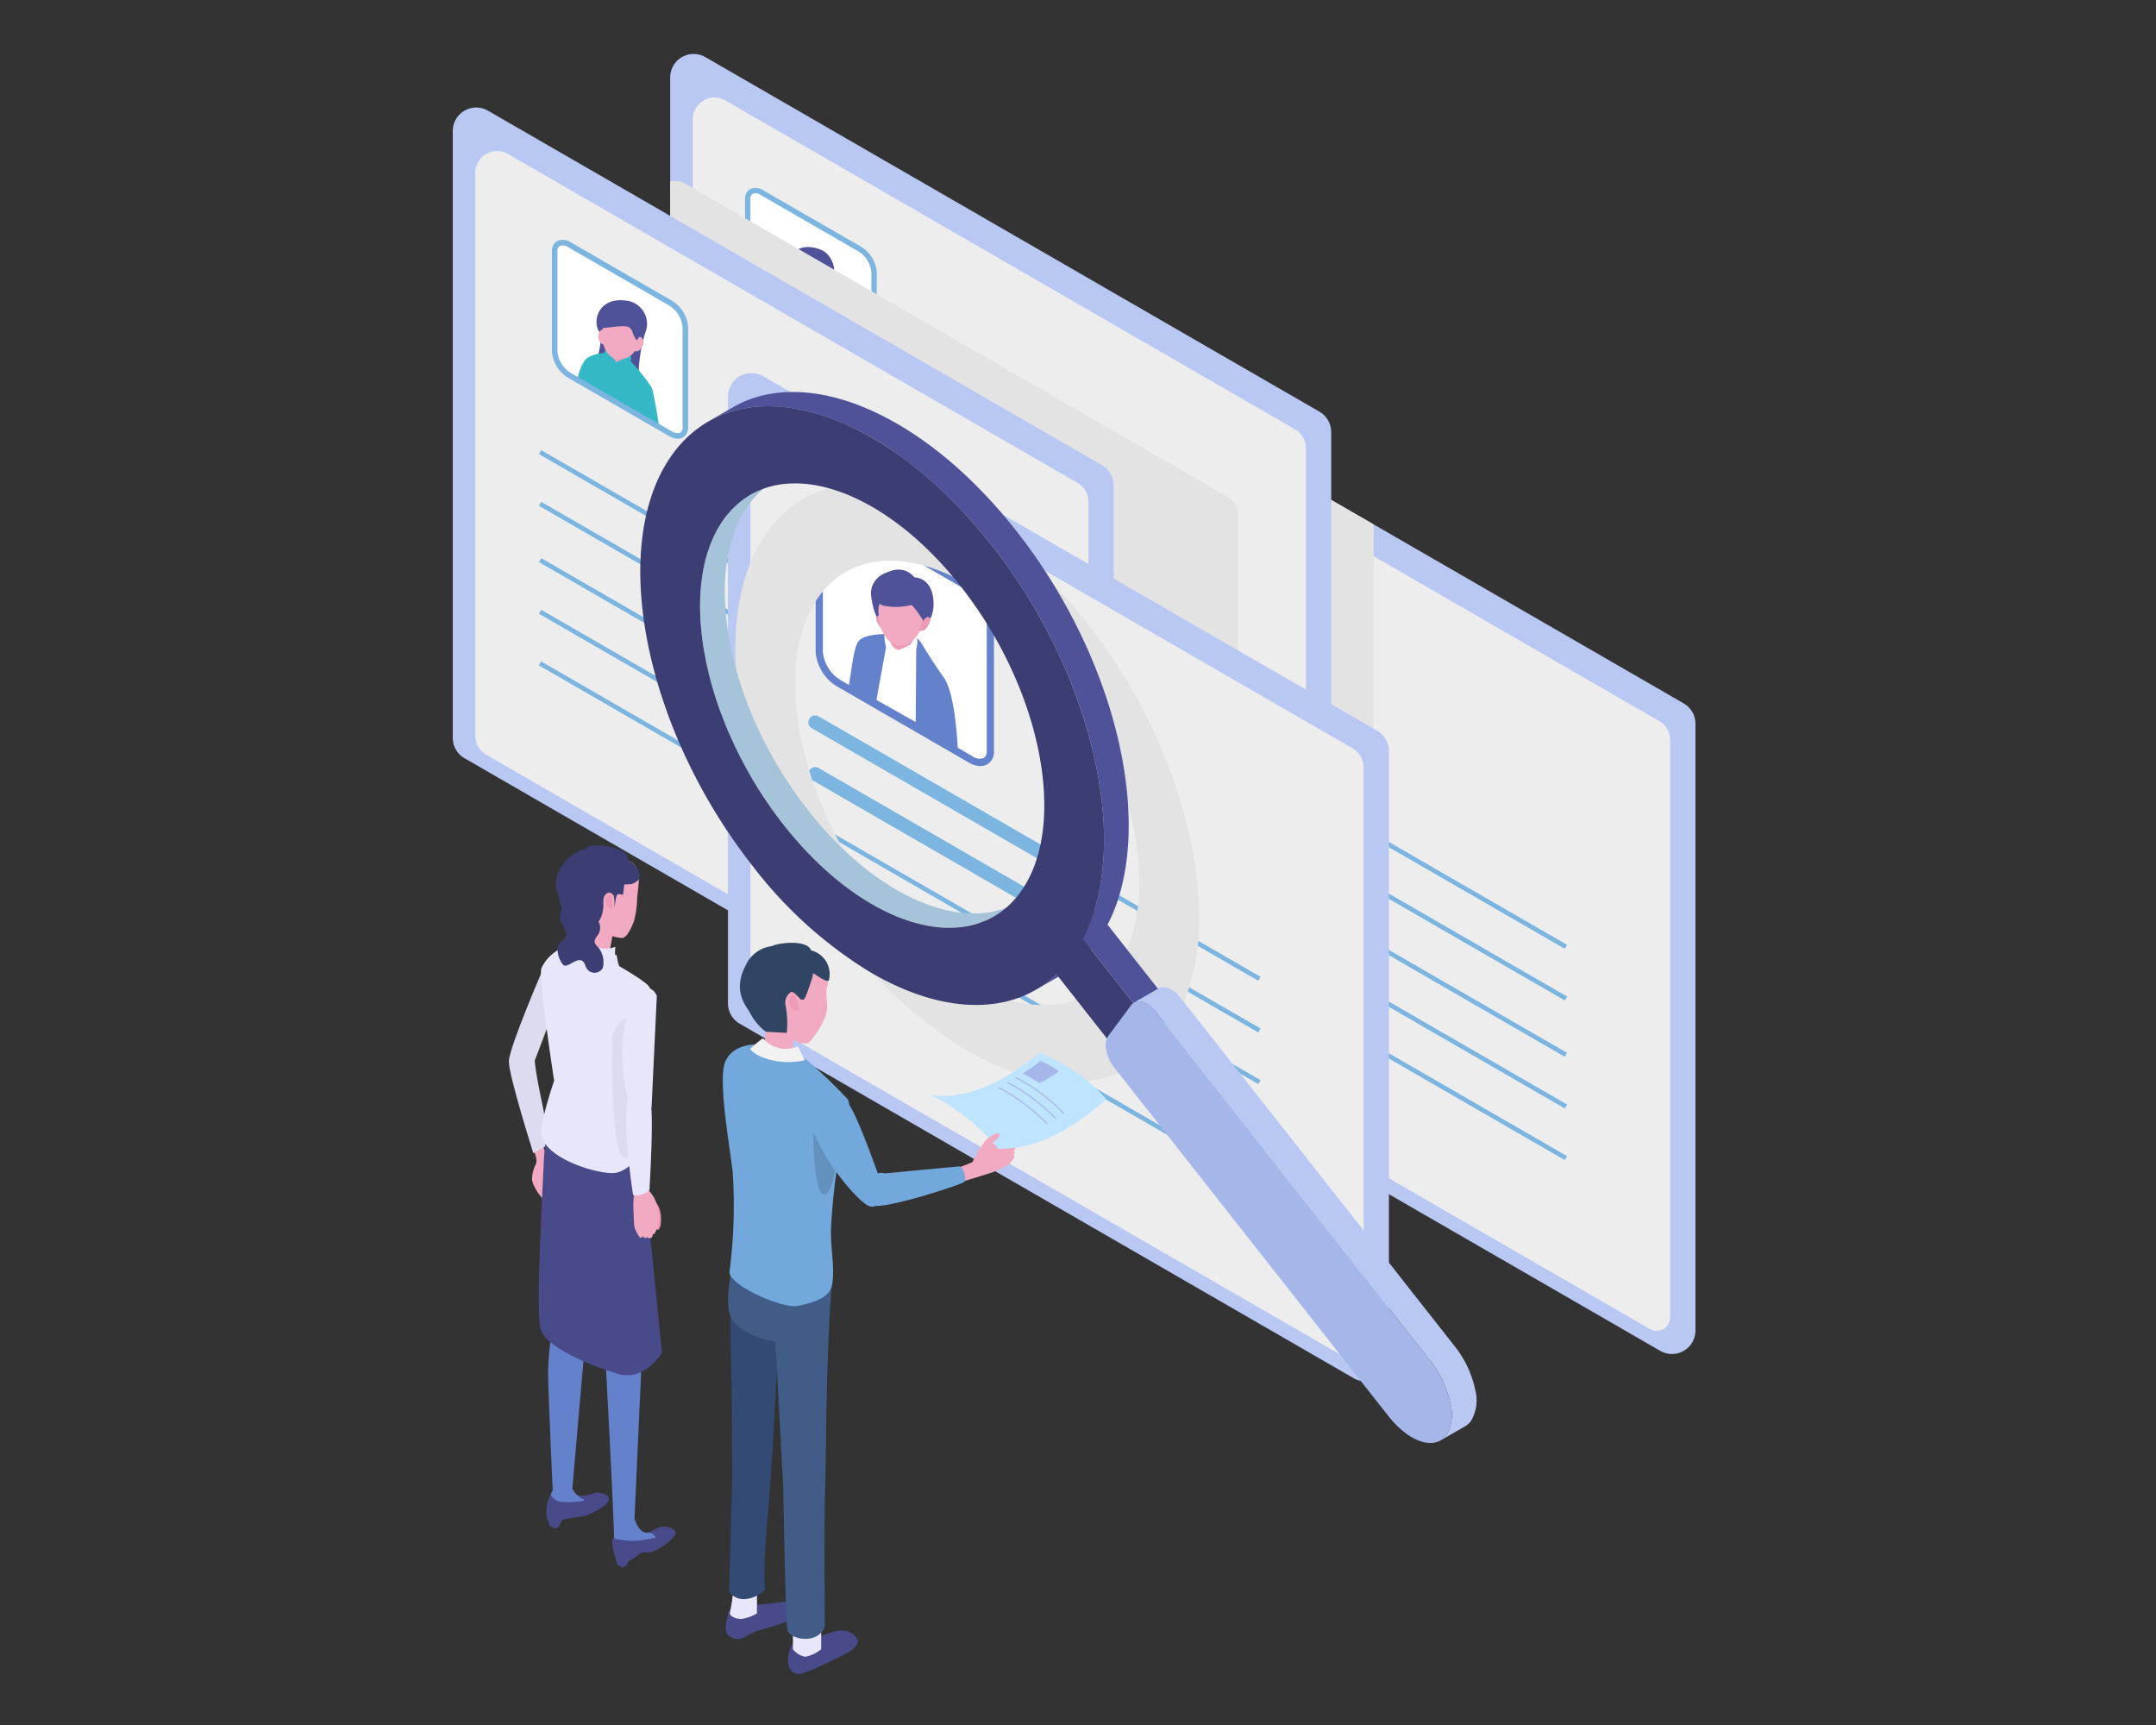 <svg xmlns="http://www.w3.org/2000/svg" xmlns:xlink="http://www.w3.org/1999/xlink" width="200" height="160" viewBox="0 0 200 160">
  <rect x="0" y="0" width="200" height="160" fill="#333333" stroke="none"/>
  <defs>
    <clipPath id="clip-path">
      <rect id="長方形_10442" data-name="長方形 10442" width="115.272" height="150.274" fill="none"/>
    </clipPath>
    <clipPath id="clip-path-3">
      <rect id="長方形_10421" data-name="長方形 10421" width="31.465" height="67.532" fill="none"/>
    </clipPath>
    <clipPath id="clip-path-4">
      <rect id="長方形_10427" data-name="長方形 10427" width="52.648" height="78.339" fill="none"/>
    </clipPath>
    <clipPath id="clip-path-5">
      <rect id="長方形_10438" data-name="長方形 10438" width="51.472" height="70.877" fill="none"/>
    </clipPath>
    <clipPath id="clip-path-6">
      <path id="パス_10685" data-name="パス 10685" d="M57.431,92.3a7.922,7.922,0,0,0-2.4,2.167c-4.54,6.1-2.093,18.842,5.463,28.447,6.411,8.149,14.443,11.426,19.5,8.5l2.292-1.323c-5.06,2.921-13.091-.356-19.5-8.5-7.557-9.605-10-22.342-5.463-28.447a7.926,7.926,0,0,1,2.4-2.167Z" transform="translate(-52.748 -90.978)" fill="none"/>
    </clipPath>
    <linearGradient id="linear-gradient" x1="-0.65" y1="2.553" x2="-0.637" y2="2.553" gradientUnits="objectBoundingBox">
      <stop offset="0" stop-color="#a7c2d8"/>
      <stop offset="0.209" stop-color="#fff"/>
      <stop offset="1" stop-color="#a5c3d9"/>
    </linearGradient>
  </defs>
  <g id="works_office_point_03" transform="translate(-743 -2423)">
    <g id="グループ_7660" data-name="グループ 7660" transform="translate(785 2428)">
      <g id="グループ_7659" data-name="グループ 7659" clip-path="url(#clip-path)">
        <g id="グループ_7654" data-name="グループ 7654">
          <g id="グループ_7653" data-name="グループ 7653" clip-path="url(#clip-path)">
            <path id="パス_10632" data-name="パス 10632" d="M185.4,97.3v56.283a2.176,2.176,0,0,1-3.264,1.887l-56.963-32.883a2.188,2.188,0,0,1-1.085-1.887V64.416a2.174,2.174,0,0,1,3.264-1.883l28.2,16.281,28.758,16.6A2.177,2.177,0,0,1,185.4,97.3" transform="translate(-70.123 -35.172)" fill="#b8c8f2"/>
            <path id="パス_10633" data-name="パス 10633" d="M184.755,102.307,131.91,71.8a2.021,2.021,0,0,0-3.031,1.75v52.219a2.021,2.021,0,0,0,1.011,1.75l53.995,31.174a1.254,1.254,0,0,0,1.881-1.086V104.057a2.02,2.02,0,0,0-1.01-1.75" transform="translate(-72.833 -40.42)" fill="#ededed"/>
            <path id="パス_10634" data-name="パス 10634" d="M147.225,103.388l9.321,5.381c.773.447,1.4.182,1.4-.591V98.857a2.9,2.9,0,0,0-1.4-2.207l-9.321-5.382c-.773-.446-1.4-.181-1.4.592v9.321a2.9,2.9,0,0,0,1.4,2.207" transform="translate(-82.41 -51.456)" fill="#fff"/>
            <path id="パス_10635" data-name="パス 10635" d="M156.914,108.91a1.685,1.685,0,0,1-.829-.25l-9.321-5.382a3.142,3.142,0,0,1-1.527-2.429V91.529a1.023,1.023,0,0,1,.469-.94,1.321,1.321,0,0,1,1.314.127l9.321,5.382a3.141,3.141,0,0,1,1.527,2.429v9.321a1.023,1.023,0,0,1-.469.94.957.957,0,0,1-.485.123m-9.894-6.075,9.321,5.382a.859.859,0,0,0,.8.127.551.551,0,0,0,.213-.5V98.527a2.666,2.666,0,0,0-1.272-1.986l-9.321-5.382a.86.86,0,0,0-.8-.127.551.551,0,0,0-.213.5v9.321A2.666,2.666,0,0,0,147.02,102.836Z" transform="translate(-82.078 -51.125)" fill="#7bb5e0"/>
            <path id="パス_10636" data-name="パス 10636" d="M153.075,104.987c0,.193-.675.257-.594.708s.426.428.464.639c.088.483-.736.24-.434,1.042s1.876.739,2.8,1.342c1.206.79,3.413,2.134,3.065.545-.057-.262-.548-.511-.65-.806-.114-.328.163-.694.163-.828a4.811,4.811,0,0,0-2.1-4.06,1.671,1.671,0,0,0-2.708,1.419" transform="translate(-86.15 -58.344)" fill="#505299"/>
            <path id="パス_10637" data-name="パス 10637" d="M156.95,116.684a11.327,11.327,0,0,0-1.453-1.857c-.6-.95-1.579-1.513-2.18-1.259a5.9,5.9,0,0,0-1.744.44,4.874,4.874,0,0,0-.619,2.441c.2.692,5.325,3.334,5.325,3.334,1.373.793,1.018-2.4.671-3.1" transform="translate(-85.29 -64.146)" fill="#7bb5e0"/>
            <path id="パス_10638" data-name="パス 10638" d="M155.075,108.358a3.565,3.565,0,0,0,1.719,2.712c.95.548,1.72.223,1.72-.727a3.567,3.567,0,0,0-1.72-2.712c-.95-.548-1.719-.223-1.719.727" transform="translate(-87.637 -60.675)" fill="#f2aac2"/>
            <path id="パス_10639" data-name="パス 10639" d="M155.417,106.331l3.062,1.768v-.9l-3.062-1.768Z" transform="translate(-87.83 -59.579)" fill="#505299"/>
            <rect id="長方形_10416" data-name="長方形 10416" width="0.422" height="47.583" transform="translate(61.949 69.228) rotate(-60)" fill="#7bb5e0"/>
            <rect id="長方形_10417" data-name="長方形 10417" width="0.422" height="47.583" transform="translate(61.949 74.02) rotate(-60)" fill="#7bb5e0"/>
            <rect id="長方形_10418" data-name="長方形 10418" width="0.422" height="47.583" transform="translate(61.949 59.212) rotate(-60)" fill="#7bb5e0"/>
            <rect id="長方形_10419" data-name="長方形 10419" width="0.422" height="47.583" transform="translate(61.949 64.004) rotate(-60)" fill="#7bb5e0"/>
            <rect id="長方形_10420" data-name="長方形 10420" width="0.422" height="47.583" transform="translate(61.949 78.811) rotate(-60)" fill="#7bb5e0"/>
            <g id="グループ_7646" data-name="グループ 7646" transform="translate(53.96 27.065)" style="mix-blend-mode: multiply;isolation: isolate">
              <g id="グループ_7645" data-name="グループ 7645">
                <g id="グループ_7644" data-name="グループ 7644" clip-path="url(#clip-path-3)">
                  <path id="パス_10640" data-name="パス 10640" d="M155.548,78.814v49.76a1.2,1.2,0,0,1-1.79,1.035l-29.674-17.134V64.416a2.174,2.174,0,0,1,3.264-1.883Z" transform="translate(-124.083 -62.236)" fill="#e3e3e3"/>
                </g>
              </g>
            </g>
            <path id="パス_10641" data-name="パス 10641" d="M107.7,35.067V91.35a2.177,2.177,0,0,1-3.268,1.887l-5.4-3.116L47.468,60.354a2.187,2.187,0,0,1-1.089-1.887V2.179A2.177,2.177,0,0,1,49.647.3l56.959,32.883a2.177,2.177,0,0,1,1.089,1.887" transform="translate(-26.21 0)" fill="#b8c8f2"/>
            <path id="パス_10642" data-name="パス 10642" d="M107.058,40.071,54.213,9.56a2.021,2.021,0,0,0-3.031,1.75V63.53a2.021,2.021,0,0,0,1.011,1.75l53.995,31.174a1.254,1.254,0,0,0,1.881-1.086V41.821a2.021,2.021,0,0,0-1.011-1.75" transform="translate(-28.924 -5.248)" fill="#ededed"/>
            <path id="パス_10643" data-name="パス 10643" d="M64.266,41.073l9.013,5.2c.748.431,1.353.175,1.353-.572V36.692a2.806,2.806,0,0,0-1.353-2.134l-9.013-5.2c-.748-.431-1.353-.175-1.353.572v9.013a2.806,2.806,0,0,0,1.353,2.134" transform="translate(-35.554 -16.47)" fill="#fff"/>
            <path id="パス_10644" data-name="パス 10644" d="M73.635,46.412a1.634,1.634,0,0,1-.8-.242l-9.013-5.2a3.039,3.039,0,0,1-1.477-2.349V29.6A.989.989,0,0,1,62.8,28.7a1.278,1.278,0,0,1,1.271.123l9.013,5.2a3.037,3.037,0,0,1,1.477,2.349v9.013a.99.99,0,0,1-.454.909.929.929,0,0,1-.47.119m-9.567-5.874,9.013,5.2a.831.831,0,0,0,.776.123.533.533,0,0,0,.206-.481V36.371a2.578,2.578,0,0,0-1.23-1.92l-9.013-5.2a.831.831,0,0,0-.776-.123.532.532,0,0,0-.206.481v9.013A2.579,2.579,0,0,0,64.068,40.538Z" transform="translate(-35.232 -16.149)" fill="#7bb5e0"/>
            <rect id="長方形_10422" data-name="長方形 10422" width="0.422" height="47.583" transform="translate(28.161 42.163) rotate(-60)" fill="#7bb5e0"/>
            <rect id="長方形_10423" data-name="長方形 10423" width="0.422" height="47.583" transform="translate(28.161 46.955) rotate(-60)" fill="#7bb5e0"/>
            <rect id="長方形_10424" data-name="長方形 10424" width="0.422" height="47.583" transform="translate(28.161 32.147) rotate(-60)" fill="#7bb5e0"/>
            <rect id="長方形_10425" data-name="長方形 10425" width="0.422" height="47.583" transform="translate(28.161 36.939) rotate(-60)" fill="#7bb5e0"/>
            <rect id="長方形_10426" data-name="長方形 10426" width="0.422" height="47.583" transform="translate(28.161 51.746) rotate(-60)" fill="#7bb5e0"/>
            <path id="パス_10645" data-name="パス 10645" d="M71.809,44c.331.461,3.615,1.333,3.851.693.379-1.027.195-2.821-1.206-3.307-2.679-.93-3.372,1.6-2.645,2.614" transform="translate(-40.429 -23.273)" fill="#505299"/>
            <path id="パス_10646" data-name="パス 10646" d="M74.286,55.027A15.62,15.62,0,0,0,72.443,52.7a3.007,3.007,0,0,0-2.2-.843s-1.433.01-1.983.676a4.2,4.2,0,0,0-.676,1.88s1.289.581,1.993.988l5.324,2.95s-.427-2.781-.617-3.32" transform="translate(-38.195 -29.295)" fill="#6482cc"/>
            <path id="パス_10647" data-name="パス 10647" d="M73.542,51.962c.088.29.5.568.751.719a1.689,1.689,0,0,0,.653.207.966.966,0,0,0,.431-.018.339.339,0,0,0,.2-.4,1.325,1.325,0,0,0-.789-.751c-.216-.085-1.314.015-1.244.243" transform="translate(-41.559 -29.211)" fill="#ed9bb6"/>
            <path id="パス_10648" data-name="パス 10648" d="M73.811,52.493l-.02.1-.716.317-.421-.963s.22-.385.309-.575.848,1.123.848,1.123" transform="translate(-41.059 -29.02)" fill="#fff"/>
            <path id="パス_10649" data-name="パス 10649" d="M75.45,53.673a1.767,1.767,0,0,0,1.188-.7c.135-.242.175-.552-.079-.662a5.556,5.556,0,0,1-1.27.724l-.02.1Z" transform="translate(-42.537 -29.564)" fill="#fff"/>
            <path id="パス_10650" data-name="パス 10650" d="M72.674,45.573c0,.918.36,2.218,1.492,2.277A1.576,1.576,0,0,0,75.8,46.688c.141-.481.013-.466.014-.964,0-1.611-.858-1.937-1.436-1.98a1.7,1.7,0,0,0-1.7,1.83" transform="translate(-41.07 -24.718)" fill="#f2aac2"/>
            <path id="パス_10651" data-name="パス 10651" d="M74.359,41.866a1.946,1.946,0,0,1,1.789,1.148c.354.5.087,2.215-.17,2.246s-.225-1.105-.225-1.105l-3.281-.79s.856-1.44,1.887-1.5" transform="translate(-40.956 -23.658)" fill="#505299"/>
            <path id="パス_10652" data-name="パス 10652" d="M80.051,49.412c-.141.349-.457.55-.707.449s.26-1.363.51-1.262a.609.609,0,0,1,.2.814" transform="translate(-44.802 -27.461)" fill="#f2aac2"/>
            <path id="パス_10653" data-name="パス 10653" d="M72.508,48.447c-.264.049-.535-.21-.6-.58s.09-.709.354-.759.514,1.29.249,1.339" transform="translate(-40.626 -26.621)" fill="#f2aac2"/>
            <g id="グループ_7649" data-name="グループ 7649" transform="translate(20.169 11.782)" style="mix-blend-mode: multiply;isolation: isolate">
              <g id="グループ_7648" data-name="グループ 7648">
                <g id="グループ_7647" data-name="グループ 7647" clip-path="url(#clip-path-4)">
                  <path id="パス_10654" data-name="パス 10654" d="M99.028,58.05v47.383L47.469,75.666a2.186,2.186,0,0,1-1.089-1.887V27.147a1.9,1.9,0,0,1,1.406.207L98.065,56.386a1.918,1.918,0,0,1,.963,1.664" transform="translate(-46.38 -27.094)" fill="#e3e3e3"/>
                </g>
              </g>
            </g>
            <path id="パス_10655" data-name="パス 10655" d="M60.226,44.609,3.267,11.724A2.178,2.178,0,0,0,0,13.61V69.9a2.179,2.179,0,0,0,1.089,1.886l56.959,32.885a2.178,2.178,0,0,0,3.267-1.886V46.5a2.178,2.178,0,0,0-1.089-1.886" transform="translate(0 -6.459)" fill="#b8c8f2"/>
            <path id="パス_10656" data-name="パス 10656" d="M60.677,51.5,7.832,20.988A2.021,2.021,0,0,0,4.8,22.739V74.958a2.021,2.021,0,0,0,1.011,1.75l53.995,31.174a1.254,1.254,0,0,0,1.881-1.086V53.249a2.021,2.021,0,0,0-1.011-1.75" transform="translate(-2.713 -11.707)" fill="#ededed"/>
            <path id="パス_10657" data-name="パス 10657" d="M23.147,52.581l9.321,5.382c.773.446,1.4.181,1.4-.592V48.05a2.9,2.9,0,0,0-1.4-2.207l-9.321-5.382c-.773-.446-1.4-.181-1.4.592v9.321a2.9,2.9,0,0,0,1.4,2.207" transform="translate(-12.29 -22.743)" fill="#fff"/>
            <path id="パス_10658" data-name="パス 10658" d="M30.511,55.517c.342.477-.251,3.222-.617,2.944a24.992,24.992,0,0,0,2.228,1.763,2.819,2.819,0,0,0,2.357.374c-.228.05-.486-1.151-.21-2.859a13.47,13.47,0,0,1,.474-2.157,2.172,2.172,0,0,0-1.429-2.949c-2.868-.613-3.556,1.835-2.8,2.884" transform="translate(-16.894 -29.69)" fill="#505299"/>
            <path id="パス_10659" data-name="パス 10659" d="M33.509,67.012A16.162,16.162,0,0,0,31.6,64.6a3.109,3.109,0,0,0-2.273-.871s-1.482.01-2.051.7a4.345,4.345,0,0,0-.7,1.945s1.333.6,2.061,1.021l5.505,3.051s-.441-2.876-.638-3.434" transform="translate(-15.022 -36.007)" fill="#34b8c6"/>
            <path id="パス_10660" data-name="パス 10660" d="M33.66,63.367c-.2.093-.361.194-.289.431a1.223,1.223,0,0,0,.573.684,1.4,1.4,0,0,0,.6.209.986.986,0,0,0,.445-.019.35.35,0,0,0,.2-.414,1.369,1.369,0,0,0-.816-.776,2.066,2.066,0,0,0-.715-.115" transform="translate(-18.849 -35.81)" fill="#ed9bb6"/>
            <path id="パス_10661" data-name="パス 10661" d="M33.438,64.2c-.194.184-.653.092-.769.029a1.986,1.986,0,0,1-.526-.572,1.643,1.643,0,0,1,.238-.774c.093-.2.89,1.326,1.057,1.317" transform="translate(-18.161 -35.527)" fill="#34b8c6"/>
            <path id="パス_10662" data-name="パス 10662" d="M34.687,65.308c-.023.246.922.185,1.258-.417.139-.25.181-.571-.082-.684a5.794,5.794,0,0,1-1.332.744s.167.24.156.357" transform="translate(-19.514 -36.285)" fill="#34b8c6"/>
            <path id="パス_10663" data-name="パス 10663" d="M31.843,58.028c0,.95.372,2.294,1.542,2.354a1.63,1.63,0,0,0,1.688-1.2c.146-.5.269-.55.014-1a4.136,4.136,0,0,0-1.56-1.248c-.95-.548-1.684.143-1.684,1.092" transform="translate(-17.995 -32.066)" fill="#f2aac2"/>
            <path id="パス_10664" data-name="パス 10664" d="M31.7,56.428c-.817.67,2.255-.327,2.682.3.272.77.5,1.312.821,1.149l-.233-1.143-2.6-1.433Z" transform="translate(-17.835 -31.255)" fill="#505299"/>
            <path id="パス_10665" data-name="パス 10665" d="M39.471,61.2c-.146.361-.473.568-.731.464s.27-1.41.528-1.305a.629.629,0,0,1,.2.841" transform="translate(-21.854 -34.11)" fill="#f2aac2"/>
            <path id="パス_10666" data-name="パス 10666" d="M31.671,60.208c-.274.051-.553-.218-.624-.6s.093-.734.366-.785.531,1.334.258,1.385" transform="translate(-17.536 -33.242)" fill="#f2aac2"/>
            <path id="パス_10667" data-name="パス 10667" d="M32.836,58.1a1.686,1.686,0,0,1-.829-.25l-9.321-5.382a3.141,3.141,0,0,1-1.527-2.429V40.721a1.023,1.023,0,0,1,.469-.94,1.321,1.321,0,0,1,1.314.127l9.321,5.382a3.142,3.142,0,0,1,1.527,2.429V57.04a1.022,1.022,0,0,1-.469.94.957.957,0,0,1-.485.123m-9.894-6.075,9.321,5.382a.858.858,0,0,0,.8.127.551.551,0,0,0,.213-.5V47.719a2.666,2.666,0,0,0-1.272-1.986l-9.321-5.382a.86.86,0,0,0-.8-.127.55.55,0,0,0-.213.5v9.321A2.664,2.664,0,0,0,22.942,52.028Z" transform="translate(-11.958 -22.412)" fill="#7bb5e0"/>
            <rect id="長方形_10428" data-name="長方形 10428" width="0.422" height="47.583" transform="translate(7.991 47.133) rotate(-60)" fill="#7bb5e0"/>
            <rect id="長方形_10429" data-name="長方形 10429" width="0.422" height="47.583" transform="translate(7.991 51.925) rotate(-60)" fill="#7bb5e0"/>
            <rect id="長方形_10430" data-name="長方形 10430" width="0.422" height="47.583" transform="translate(7.991 37.117) rotate(-60)" fill="#7bb5e0"/>
            <rect id="長方形_10431" data-name="長方形 10431" width="0.422" height="47.583" transform="translate(7.991 41.909) rotate(-60)" fill="#7bb5e0"/>
            <rect id="長方形_10432" data-name="長方形 10432" width="0.422" height="47.583" transform="translate(7.991 56.716) rotate(-60)" fill="#7bb5e0"/>
            <path id="パス_10668" data-name="パス 10668" d="M118.923,101.246,61.964,68.361A2.178,2.178,0,0,0,58.7,70.247v56.285a2.179,2.179,0,0,0,1.089,1.886L116.745,161.3a2.178,2.178,0,0,0,3.267-1.886V103.132a2.178,2.178,0,0,0-1.089-1.886" transform="translate(-33.171 -38.466)" fill="#b8c8f2"/>
            <path id="パス_10669" data-name="パス 10669" d="M119.373,108.137,66.528,77.626a2.021,2.021,0,0,0-3.031,1.75V131.6a2.021,2.021,0,0,0,1.011,1.75L118.5,164.52a1.254,1.254,0,0,0,1.881-1.086V109.887a2.021,2.021,0,0,0-1.011-1.75" transform="translate(-35.884 -43.714)" fill="#ededed"/>
            <path id="パス_10670" data-name="パス 10670" d="M80.013,113.263l12.207,7.048c1.012.584,1.833.237,1.833-.774V107.329a3.8,3.8,0,0,0-1.833-2.891L80.013,97.39c-1.012-.584-1.833-.237-1.833.775v12.208a3.8,3.8,0,0,0,1.833,2.891" transform="translate(-44.182 -54.877)" fill="#fff"/>
            <path id="パス_10671" data-name="パス 10671" d="M92.7,120.5a2.209,2.209,0,0,1-1.085-.328L79.409,113.12a4.115,4.115,0,0,1-2-3.182V97.731a1.341,1.341,0,0,1,.614-1.232,1.731,1.731,0,0,1,1.721.167l12.208,7.048a4.114,4.114,0,0,1,2,3.182V119.1a1.341,1.341,0,0,1-.614,1.232,1.258,1.258,0,0,1-.636.161m-12.958-7.956,12.208,7.048a1.124,1.124,0,0,0,1.051.167.721.721,0,0,0,.279-.651V106.9a3.492,3.492,0,0,0-1.665-2.6L79.409,97.246a1.125,1.125,0,0,0-1.051-.167.722.722,0,0,0-.279.651v12.207A3.492,3.492,0,0,0,79.745,112.539Z" transform="translate(-43.746 -54.443)" fill="#6482cc"/>
            <path id="パス_10672" data-name="パス 10672" d="M89.223,112.629c.169,1.619.912,3.421,2.314,3.642a2.809,2.809,0,0,0,3.352-1.909c0-1.834-.344-2.5-2.178-3.56s-3.656.209-3.488,1.828" transform="translate(-50.416 -62.397)" fill="#505299"/>
            <path id="パス_10673" data-name="パス 10673" d="M93.2,127.481c-1.116-1.553-2.14-3.285-2.14-3.285a2.64,2.64,0,0,0-3.189-.75s-2.11-.052-2.608.69-.609,2.836-.956,4.432L94.5,134.249s-.184-5.216-1.3-6.769" transform="translate(-47.644 -69.633)" fill="#6482cc"/>
            <path id="パス_10674" data-name="パス 10674" d="M94.022,131.809l-3.641-2.051,1.128-6.182,2.566.981Z" transform="translate(-51.077 -69.836)" fill="#fff"/>
            <path id="パス_10675" data-name="パス 10675" d="M92.46,121.413a2.286,2.286,0,0,0,1.062,2.087c.794.458,1.727-.634,1.727-.634l-.305-1.506s-.65-.325-1.047-.554c-.794-.458-1.437-.186-1.437.608" transform="translate(-52.252 -68.145)" fill="#ed9bb6"/>
            <path id="パス_10676" data-name="パス 10676" d="M92.1,124a8.178,8.178,0,0,0,.533,1.76l1.1-.774s-.249-.09-.678-.275-.75-1.677-.884-1.642-.13.287-.071.93" transform="translate(-52.028 -69.552)" fill="#fff"/>
            <path id="パス_10677" data-name="パス 10677" d="M96.5,125a1.689,1.689,0,0,0-.065-.961c-.086-.086-.441.791-.541.85-.207.123-1.325.614-1.325.614a5.114,5.114,0,0,1,.989.949A2.291,2.291,0,0,0,96.5,125" transform="translate(-53.444 -70.094)" fill="#fff"/>
            <path id="パス_10678" data-name="パス 10678" d="M90.525,119.81c-.455.146-.141.754.417,1.386.153.173.306-.166.306-.391s-.509-1.063-.723-.995" transform="translate(-51.035 -67.706)" fill="#ed9bb6"/>
            <path id="パス_10679" data-name="パス 10679" d="M90.8,117.065c0,1.223.412,2.885,1.786,3.213,1.218.291,2.356-1.27,2.356-2.493s-.7-.95-1.927-1.656-2.215-.287-2.215.936" transform="translate(-51.315 -65.434)" fill="#f2aac2"/>
            <path id="パス_10680" data-name="パス 10680" d="M90.544,113.313a5.9,5.9,0,0,0,2.731-.044,10.237,10.237,0,0,1,1.268,1.825,8.857,8.857,0,0,0,.624-1.047c.27-.662.293-3.194-1.639-3.332-1.1-1.3-2.741-.631-3.569.335-.663.773.117,2.072.585,2.264" transform="translate(-50.694 -62.16)" fill="#505299"/>
            <path id="パス_10681" data-name="パス 10681" d="M100.516,120.193c-.347-.328-.728.24-1.011,1.035-.077.217.293.188.49.079s.685-.959.521-1.114" transform="translate(-56.227 -67.871)" fill="#ed9bb6"/>
            <rect id="長方形_10433" data-name="長方形 10433" width="0.422" height="19.828" transform="matrix(0.5, -0.866, 0.866, 0.5, 57.553, 76.057)" fill="#7bb5e0"/>
            <path id="パス_10682" data-name="パス 10682" d="M100.527,156.251a.633.633,0,0,1-.316-.085L76.174,142.289a.633.633,0,1,1,.634-1.1l24.036,13.877a.633.633,0,0,1-.317,1.182" transform="translate(-42.869 -79.744)" fill="#7bb5e0"/>
            <rect id="長方形_10434" data-name="長方形 10434" width="0.422" height="21.319" transform="translate(56.262 80.104) rotate(-60)" fill="#7bb5e0"/>
            <path id="パス_10683" data-name="パス 10683" d="M99.236,166.525a.634.634,0,0,1-.317-.085L76.175,153.308a.633.633,0,1,1,.633-1.1l22.746,13.132a.633.633,0,0,1-.317,1.182" transform="translate(-42.869 -85.971)" fill="#7bb5e0"/>
            <rect id="長方形_10435" data-name="長方形 10435" width="0.422" height="47.583" transform="translate(33.516 71.763) rotate(-60)" fill="#7bb5e0"/>
            <rect id="長方形_10436" data-name="長方形 10436" width="0.422" height="47.583" transform="translate(33.516 76.555) rotate(-60)" fill="#7bb5e0"/>
            <rect id="長方形_10437" data-name="長方形 10437" width="0.422" height="47.583" transform="translate(33.516 81.346) rotate(-60)" fill="#7bb5e0"/>
            <g id="グループ_7652" data-name="グループ 7652" transform="translate(26.212 39.856)" style="mix-blend-mode: multiply;isolation: isolate">
              <g id="グループ_7651" data-name="グループ 7651">
                <g id="グループ_7650" data-name="グループ 7650" clip-path="url(#clip-path-5)">
                  <path id="パス_10684" data-name="パス 10684" d="M106.076,146.957a.85.85,0,0,0-.069.05l-4.681-5.949a21.268,21.268,0,0,0,1.914-10.975c-.478-8.082-4.133-17.619-10.383-25.565q-1.414-1.795-2.9-3.353c-8.38-8.84-18.071-11.86-24.115-7.626a10.847,10.847,0,0,0-2.49,2.441c-6.118,8.227-2.822,25.386,7.359,38.324a39.889,39.889,0,0,0,10.861,9.818c6.62,3.9,13.112,4.174,17.315.219l12.862,18.185s-5.144-15.873-5.672-15.568m-10.607-10.15c-4.541,6.1-14.349,3.265-21.906-6.338-7.231-9.191-9.782-21.248-6.013-27.621a9.135,9.135,0,0,1,.552-.828c4.537-6.105,14.346-3.265,21.9,6.338.535.679,1.039,1.372,1.521,2.077,6.347,9.292,8.166,20.7,3.945,26.372" transform="translate(-60.276 -91.649)" fill="#e3e3e3"/>
                </g>
              </g>
            </g>
          </g>
        </g>
        <g id="グループ_7656" data-name="グループ 7656" transform="translate(22.938 39.564)">
          <g id="グループ_7655" data-name="グループ 7655" clip-path="url(#clip-path-6)">
            <rect id="長方形_10440" data-name="長方形 10440" width="31.798" height="43.364" transform="translate(-2.258)" fill="url(#linear-gradient)"/>
          </g>
        </g>
        <g id="グループ_7658" data-name="グループ 7658">
          <g id="グループ_7657" data-name="グループ 7657" clip-path="url(#clip-path)">
            <path id="パス_10686" data-name="パス 10686" d="M84.908,127.547a10.676,10.676,0,0,0,3.235-2.92c6.116-8.225,2.821-25.383-7.36-38.323C72.144,75.325,61.325,70.911,54.508,74.846L56.8,73.523c6.817-3.936,17.636.479,26.274,11.458,10.181,12.94,13.476,30.1,7.36,38.323a10.682,10.682,0,0,1-3.235,2.92Z" transform="translate(-30.804 -40.75)" fill="#505299"/>
            <path id="パス_10687" data-name="パス 10687" d="M143.748,209.356l2.44-3.282,2.292-1.323-2.441,3.282Z" transform="translate(-81.236 -115.71)" fill="#a0aecc"/>
            <path id="パス_10688" data-name="パス 10688" d="M139.5,193.536l-7.591-9.648,2.292-1.323,7.591,9.648Z" transform="translate(-74.543 -103.172)" fill="#505299"/>
            <path id="パス_10689" data-name="パス 10689" d="M133.884,198.538l-7.591-9.648,2.44-3.282,7.591,9.648Z" transform="translate(-71.372 -104.892)" fill="#3c3e73"/>
            <path id="パス_10690" data-name="パス 10690" d="M82.965,113.589c-.478-8.082-4.133-17.619-10.383-25.565q-1.414-1.795-2.9-3.353c-8.38-8.841-18.071-11.86-24.115-7.626a10.839,10.839,0,0,0-2.49,2.441c-6.118,8.227-2.822,25.386,7.359,38.324A39.889,39.889,0,0,0,61.3,127.628c7.368,4.335,14.577,4.194,18.649-1.28,2.358-3.173,3.318-7.679,3.02-12.759m-7.771,6.724c-4.54,6.1-14.349,3.265-21.906-6.338-7.231-9.191-9.782-21.248-6.013-27.621a9.136,9.136,0,0,1,.552-.828c4.537-6.105,14.346-3.265,21.9,6.338.535.679,1.039,1.372,1.521,2.077,6.347,9.292,8.166,20.7,3.945,26.372" transform="translate(-22.605 -42.472)" fill="#3c3e73"/>
            <path id="パス_10691" data-name="パス 10691" d="M173.752,241.095a1.744,1.744,0,0,0,.528-.476,3.782,3.782,0,0,0,.391-2.931,9.661,9.661,0,0,0-1.9-4.015l-25.418-32.307c-.669-.851-1.508-1.194-2.036-.888l2.292-1.323c.528-.305,1.366.038,2.036.888l25.419,32.307a9.657,9.657,0,0,1,1.9,4.014,3.78,3.78,0,0,1-.391,2.931,1.744,1.744,0,0,1-.528.476Z" transform="translate(-82.123 -112.486)" fill="#b8c8f2"/>
            <path id="パス_10692" data-name="パス 10692" d="M170.349,242.814c-1.2.695-3.2-.185-4.824-2.25l-25.418-32.307a3.878,3.878,0,0,1-.759-1.622,1.737,1.737,0,0,1,.189-1.348l2.128-2.862a.83.83,0,0,1,.251-.227c.528-.305,1.367.037,2.036.888l25.418,32.307a9.661,9.661,0,0,1,1.9,4.015,3.782,3.782,0,0,1-.391,2.931,1.745,1.745,0,0,1-.528.476" transform="translate(-78.721 -114.205)" fill="#a5b7e8"/>
            <path id="パス_10693" data-name="パス 10693" d="M73.284,337.06c.46.172,2.25-.745,3.025-.765a1.594,1.594,0,0,1,1.612.8c.24.393-.284.958-1.121,1.381-1.04.525-1.886.931-2.163,1.034a11.955,11.955,0,0,1-2.01.813,1.061,1.061,0,0,1-1.055-.7,2.677,2.677,0,0,1,.293-1.994,3.983,3.983,0,0,1,1.418-.57" transform="translate(-40.407 -190.049)" fill="#484a8a"/>
            <path id="パス_10694" data-name="パス 10694" d="M59.9,330.423a17.457,17.457,0,0,0,3.419-.234c.721-.068,1.238.042,1.486.383a.857.857,0,0,1-.252,1.215c-.573.264-3.592,1.145-3.592,1.145s-.566.294-1.114.591a1.277,1.277,0,0,1-1.365-.274c-.544-.375.084-2.325.084-2.325Z" transform="translate(-32.926 -186.589)" fill="#484a8a"/>
            <path id="パス_10695" data-name="パス 10695" d="M75.182,336.949a3.194,3.194,0,0,1-1.474.7,1.8,1.8,0,0,1-1.149-.705l0-2.543,2.623,0Z" transform="translate(-41.005 -188.98)" fill="#e8e6fb"/>
            <path id="パス_10696" data-name="パス 10696" d="M61.621,329.46a3.869,3.869,0,0,1-1.492.52c-.535-.031-1-.265-1.022-.524a18.934,18.934,0,0,0,.337-2.4l2.181-.034Z" transform="translate(-33.403 -184.811)" fill="#e8e6fb"/>
            <path id="パス_10697" data-name="パス 10697" d="M63.523,270.227s-4.411-5.281-4.435-2.8-.007,2.749.034,4.237c.106,3.79.1,11.455.1,11.455l-.271,10.271a1.636,1.636,0,0,0,1.542.68c.923-.084,1.832-.722,1.784-1.053-.233-1.591.228-6.134.5-9.7.156-2.073.724-12.591.753-13.09" transform="translate(-33.313 -150.756)" fill="#334b74"/>
            <path id="パス_10698" data-name="パス 10698" d="M68.284,256.771c.178-2.461-7.619-7-8.391-5.177-.277.655-1.7,5.488-.971,7.372s4.193,2.429,4.193,2.429l.719,13.469s.21,12.564.4,13.314,2.683,1.427,3.456-.321c0,0-.069-10.031.021-12.45.127-3.414.06-11.512.575-18.636" transform="translate(-33.181 -141.945)" fill="#415c87"/>
            <path id="パス_10699" data-name="パス 10699" d="M58.22,232.32c-.17,1.253,4.907,3.478,6.282,3.215,2.016-.386,3.05-.967,3.229-1.94.308-1.673-.2-3.552-.083-5.492a62.335,62.335,0,0,1,1.059-8.408c.151-.888.958-2.695.441-3.372a46.087,46.087,0,0,0-3.855-3.687s-3.7-1.2-4-1.289c-.557-.164-2.713-.144-3.45,1.483s.4,7.9.67,10.256a47.5,47.5,0,0,1-.288,9.234" transform="translate(-32.548 -119.4)" fill="#72a8db"/>
            <path id="パス_10700" data-name="パス 10700" d="M63.444,195.794a8.571,8.571,0,0,0,.356,1.134,2.341,2.341,0,0,1,.351,3.42,7.958,7.958,0,0,0,1.824.425c.96.094,1.214-.241,1.214-.241l.137-1.023s1,.6,1.539.1a8.2,8.2,0,0,0,1.453-2.4c.336-1.075-.119-1.8.133-2.688.3-1.061-.784-2.128-1.642-2.865s-2.744-.562-3.816-.149a2.873,2.873,0,0,0-1.723,1.8,5.91,5.91,0,0,0,.175,2.489" transform="translate(-35.712 -108.024)" fill="#f2aac2"/>
            <path id="パス_10701" data-name="パス 10701" d="M72.233,200.765c-.276-.137-.645.352-.5.8a.805.805,0,0,0,.878.585s-.1-1.245-.377-1.382" transform="translate(-40.52 -113.445)" fill="#ed9bb6"/>
            <path id="パス_10702" data-name="パス 10702" d="M61.809,191.616a3.065,3.065,0,0,1,2.417-1.717c.456-.287,3.242-.659,3.622.4a2.262,2.262,0,0,1,1.643,2.771c-.114.3-1.458-.674-1.458-.674.018.32-.854,2.788-.9,2.443,0,0-.207.071-.3-.039-.166-.187-.64-.742-.87-.634a1.2,1.2,0,0,0-.489,1.241,8.752,8.752,0,0,1,.115,2.541l-1.938-.107a5.094,5.094,0,0,1-1.437-1.681c-.235-.549-1.8-1.977-.4-4.541" transform="translate(-34.603 -107.144)" fill="#304464"/>
            <path id="パス_10703" data-name="パス 10703" d="M67.87,210.709a2.837,2.837,0,0,1-3.253-.755,9.6,9.6,0,0,0-1.192.993c.608.793,2.77,1.569,5.055,1.046Z" transform="translate(-35.843 -118.651)" fill="#f2f2f2"/>
            <path id="パス_10704" data-name="パス 10704" d="M78.98,229.55s.347-4-1.226-4.629-.86,1.591-.936,2.414c-.052.564.121,5.507.97,5.5s1.192-3.281,1.192-3.281" transform="translate(-43.357 -127.046)" fill="#6291bd"/>
            <path id="パス_10705" data-name="パス 10705" d="M79.485,221.878c.958.978,3.406,8.164,3.406,8.164s-.276,2.19-1.5,1.49-5.373-5.608-5.392-8.794,2.531-1.836,3.489-.86" transform="translate(-42.947 -124.747)" fill="#72a8db"/>
            <path id="パス_10706" data-name="パス 10706" d="M116.286,231.257l.772-.565s.3-.666.319-.657c.233.127.209.639.1.825a3.372,3.372,0,0,1-.726.8,3.663,3.663,0,0,1-.886.333.483.483,0,0,1-.483-.673c.053.009.908-.065.908-.065" transform="translate(-65.179 -129.999)" fill="#f2aac2"/>
            <path id="パス_10707" data-name="パス 10707" d="M109.176,233.818a12.244,12.244,0,0,1-1.321.517l.264,1.337s2.679-.816,2.942-.909a10.993,10.993,0,0,0,1.206-.561s.352-.295.243-.551a4.3,4.3,0,0,0-.248-.569,3.058,3.058,0,0,0-1.692-1.209c-.38-.083-1.319,1.663-1.394,1.945" transform="translate(-60.952 -131.037)" fill="#f2aac2"/>
            <path id="パス_10708" data-name="パス 10708" d="M117.107,233.8a6.463,6.463,0,0,0,1.023-.64c.136-.282-.059-.6-.445-.3,0,0-.895.387-.918.87.156.361.135.172.341.066" transform="translate(-65.988 -131.525)" fill="#f2aac2"/>
            <path id="パス_10709" data-name="パス 10709" d="M117.26,234.757c.455.374,1.338-.623,1-.793-.232-.117-.635.309-.885.4-.285.105-.223.282-.118.392" transform="translate(-66.217 -132.209)" fill="#f2aac2"/>
            <path id="パス_10710" data-name="パス 10710" d="M117.639,235.712c-.04.122.089.082.152.2.025.047.374-.229.414-.284.1-.14.491-.563.357-.677s-.828.47-.923.76" transform="translate(-66.477 -132.77)" fill="#f2aac2"/>
            <path id="パス_10711" data-name="パス 10711" d="M118.376,217.334a16.172,16.172,0,0,0-6.21-4.316q-5.29,4.432-9.991,3.99a18.25,18.25,0,0,1,6.138,4.926q4.744.136,10.064-4.6" transform="translate(-57.741 -120.383)" fill="#bfe4ff"/>
            <path id="パス_10712" data-name="パス 10712" d="M124.506,221.666a.053.053,0,0,1-.037-.016,17.106,17.106,0,0,0-4.439-3.317.053.053,0,0,1,.047-.095,17.223,17.223,0,0,1,4.467,3.337.053.053,0,0,1,0,.075.051.051,0,0,1-.037.015" transform="translate(-67.815 -123.33)" fill="#a5b7e8"/>
            <path id="パス_10713" data-name="パス 10713" d="M122.748,222.733a.051.051,0,0,1-.037-.015,17.127,17.127,0,0,0-4.439-3.317.053.053,0,0,1,.047-.094,17.214,17.214,0,0,1,4.467,3.337.053.053,0,0,1,0,.075.05.05,0,0,1-.037.015" transform="translate(-66.822 -123.933)" fill="#a5b7e8"/>
            <path id="パス_10714" data-name="パス 10714" d="M120.849,223.811a.052.052,0,0,1-.037-.015,17.107,17.107,0,0,0-4.439-3.317.054.054,0,0,1-.024-.071.053.053,0,0,1,.071-.024,17.223,17.223,0,0,1,4.467,3.337.053.053,0,0,1,0,.075.05.05,0,0,1-.037.015" transform="translate(-65.749 -124.542)" fill="#a5b7e8"/>
            <path id="パス_10715" data-name="パス 10715" d="M121.544,215.94a15.594,15.594,0,0,0,1.69-1.19,10.835,10.835,0,0,1,1.684.974,12.5,12.5,0,0,1-1.824,1.105,9.134,9.134,0,0,0-1.55-.889" transform="translate(-68.688 -121.361)" fill="#a5b7e8"/>
            <path id="パス_10716" data-name="パス 10716" d="M111.954,231.98a5.381,5.381,0,0,0,.639-.962c.114-.185,1.244-1.134,1.383-.656.066.226-.508.66-.648.771-.369.295.4.428.22.855-.234.555-1.6-.009-1.6-.009" transform="translate(-63.268 -130.109)" fill="#f2aac2"/>
            <path id="パス_10717" data-name="パス 10717" d="M88.832,240.912c1.147.374,8.219-1.933,8.492-2.185s-.109-1.466-.464-1.446-6.9.651-6.9.651c-1.58-.478-2.277,2.606-1.129,2.981" transform="translate(-49.88 -134.094)" fill="#72a8db"/>
            <path id="パス_10718" data-name="パス 10718" d="M17.62,230.611c-.1.535.732,2.074.713,2.547s.436,1.206.4,1.8a5.086,5.086,0,0,1-.028,1.115c-.25.463-.445.359-.663.391-.032.254-1.18-1.075-1.317-1.956a3.269,3.269,0,0,1,.367-1.49c.234-.667-.63-1.964-.5-2.131.391-.514,1.187-1.166,1.026-.271" transform="translate(-9.37 -130.074)" fill="#f2aac2"/>
            <path id="パス_10719" data-name="パス 10719" d="M17.518,195.172l-3.155,8.3c.333,3.048,1.155,5.081,1.193,7.819l-1.319.756s-2.288-7.229-2.271-8.517,3.245-8.744,3.245-8.744Z" transform="translate(-6.763 -110.082)" fill="#dddbf0"/>
            <path id="パス_10720" data-name="パス 10720" d="M20.491,306.05c.208-.368.267-.665.661-.51l.733.013c.827,1.422,2.614.545,2.614.545s1.01-.045,1.213.427c.243.565-.827,1.178-2.043,1.686-.16.067-2.217.37-2.217.37l-.384.708-.3.135-.492-.246s-.263-.742-.292-.926a3.284,3.284,0,0,1,.509-2.2" transform="translate(-11.274 -172.645)" fill="#484a8a"/>
            <path id="パス_10721" data-name="パス 10721" d="M23.006,286.065a3.386,3.386,0,0,1-.423-.592l1.3-14.887s-2.717-1.511-3.026-.676a28.581,28.581,0,0,0-.522,4.7c-.036.738.431,11.026.431,11.026-.05.173-.224.26-.147.493a1.357,1.357,0,0,0,.979.577,7.986,7.986,0,0,0,2.1-.133c.057-.134-.377-.162-.7-.507" transform="translate(-11.493 -152.392)" fill="#6482cc"/>
            <path id="パス_10722" data-name="パス 10722" d="M34.7,314.305c.21-.367.976-.108.976-.108.819,1.426,2,.167,2.759-.033.825-.217,1.679.327,1.426.713-.294.448-1.689,1.741-2.753,1.62-.567-.065-.77.484-1.519.781s-1.029-.014-1.241-.339a3.33,3.33,0,0,1-.32-1.406c-.012-.4.033-.112.672-1.229" transform="translate(-19.228 -177.512)" fill="#484a8a"/>
            <path id="パス_10723" data-name="パス 10723" d="M36.431,291.131a.938.938,0,0,1-.617-.121,2.243,2.243,0,0,1-.715-1.2l.755-16.575-3.579-.771s1,18.724.919,19.166c.13.155.94.2.94.2s.377.061.481.071a9.867,9.867,0,0,0,2.457-.307.846.846,0,0,0-.641-.462" transform="translate(-18.24 -153.978)" fill="#6482cc"/>
            <path id="パス_10724" data-name="パス 10724" d="M27.865,228.533s-6.931-5.265-7.722-3.29c-.284.71-1.212.988-1.334,4.712-.034,1.048-.78,13.638-.3,15.338s4.444,3.339,7.139,4.168c2.529.778,4.129-1.943,4.129-1.943Z" transform="translate(-10.37 -127.041)" fill="#484a8a"/>
            <path id="パス_10725" data-name="パス 10725" d="M34.724,320.429l.491.273.421-.26a4.286,4.286,0,0,0,.25-1.257c0,.013-1.382-.183-1.432-.129-.121.132.27,1.374.27,1.374" transform="translate(-19.458 -180.302)" fill="#484a8a"/>
            <path id="パス_10726" data-name="パス 10726" d="M18.869,192.184a3.825,3.825,0,0,1,2.968-2.16c.729-.12,6.449,3.086,6.989,3.84s-.229.075-.224,4.27a44.8,44.8,0,0,1-1.4,5.983l1.155,4.978s-1.342,2.015-2.787,2.1-6.125-1.225-6.7-3.46c-.243-.946,1.178-5.112,1.178-5.112s-1.47-9.462-1.185-10.437" transform="translate(-10.643 -107.387)" fill="#e8e6fb"/>
            <path id="パス_10727" data-name="パス 10727" d="M30.924,171.941c-.715-.763-2.547-.885-3.545-.573a4.183,4.183,0,0,0-2.226,1.691,2.553,2.553,0,0,0,.117,2.266,13.39,13.39,0,0,0,.862,1.3,6.549,6.549,0,0,1-.764,3.623c.512,1.493,2.326,1.15,2.858,1.151.234,0,.675-2.818.675-2.818a3.586,3.586,0,0,0,.938.177c.548-.14.9-1.2,1.055-1.521a9.116,9.116,0,0,0,.307-2.152c.069-1.043.437-2.386-.278-3.149" transform="translate(-14.096 -96.754)" fill="#f2aac2"/>
            <path id="パス_10728" data-name="パス 10728" d="M25.874,187.572c.847,1.028,2.254,1.773,3.473,1.239-.056.48-.011.713-.032,1.149a2.449,2.449,0,0,1-2.3.143,3.083,3.083,0,0,1-1.452-1.139c-.117-.169-.407-.542-.3-.746.043-.082.233-.141.3-.206a1.487,1.487,0,0,0,.31-.441" transform="translate(-14.262 -106.002)" fill="#e8e6fb"/>
            <path id="パス_10729" data-name="パス 10729" d="M22.924,189.571a16.151,16.151,0,0,0,1.779,1.043,4.251,4.251,0,0,0,2.828.064c.184.425.046.777.492,1.458a3.987,3.987,0,0,1-2.974.21c-.586-.217-3.268-1.435-3.162-1.639.043-.082,1.036-1.136,1.036-1.136" transform="translate(-12.368 -107.132)" fill="#e8e6fb"/>
            <path id="パス_10730" data-name="パス 10730" d="M33.062,179.243c-.4,0-.561.415-.5.778a.678.678,0,0,0,.658.557Z" transform="translate(-18.396 -101.295)" fill="#ed9bb6"/>
            <path id="パス_10731" data-name="パス 10731" d="M28.585,172.442a.134.134,0,0,1,.007-.018,1.177,1.177,0,0,0,1.09-.483c.346-.573-.464-1.5-1.082-1.823.428-1.13-3.771-1.725-3.831-.931a1.265,1.265,0,0,0-.885.3c-1.182.531-2.312,2.334-1.8,3.612s.459,3.556,2.405,3.5,1.907-2.148,1.891-2.407c-.029-.471.086-.833.427-.967.21-.082.4.07.535.254A3.491,3.491,0,0,1,27.4,174.5c.085-.158.1-.824.249-1.1.071-.132.552.013.552.013s.1-.728.109-.971l.261-.017.009.017" transform="translate(-12.41 -95.407)" fill="#3c3e73"/>
            <path id="パス_10732" data-name="パス 10732" d="M22.919,180.975a1.418,1.418,0,0,0-.264,1.39,8.426,8.426,0,0,1,.52,1.09c.09.437-.68.8-.8,1.231a2.28,2.28,0,0,0,.5,1.706c.475.4,1.586-1.221,2.054.039a.875.875,0,0,0,1.622.226,2.225,2.225,0,0,0-.312-1.753c-.147-.213-.4-.371-.439-.628-.043-.291.214-.528.362-.783a1.179,1.179,0,0,0-.392-1.539.977.977,0,0,0,.071-1.43c-.563-.523-2.461-.077-2.928.451" transform="translate(-12.629 -101.887)" fill="#3c3e73"/>
            <path id="パス_10733" data-name="パス 10733" d="M36.389,210.289a28.437,28.437,0,0,1-.965-4.38c.033-.929-1.3.708-1.371,1.556-.05.582-.235,11.361,1.185,11.152s1.151-8.328,1.151-8.328" transform="translate(-19.224 -116.209)" fill="#dddbf0"/>
            <path id="パス_10734" data-name="パス 10734" d="M39.355,200.019l-.485,10.319s-1.171,1.162-1.884-.046-1.494-6.493.052-9.39,2.318-.883,2.318-.883" transform="translate(-20.426 -112.651)" fill="#e8e6fb"/>
            <path id="パス_10735" data-name="パス 10735" d="M40.01,242.6c.631.129.557.043,1.29,1.039a2.4,2.4,0,0,1,.4.937c.127.725.035,1.623-.284,1.592-.251-.025-.5-1.347-.556-1.53-.146-.485-.563-.128-.916-.478-.458-.455-.18-1.042.063-1.559" transform="translate(-22.437 -137.103)" fill="#ed9bb6"/>
            <path id="パス_10736" data-name="パス 10736" d="M41.668,250.056c.162.555-.366.647-.477.416a3.012,3.012,0,0,1-.236-.917c-.01-.257.053-.508.316-.513s.3.7.4,1.015" transform="translate(-23.145 -140.741)" fill="#f2aac2"/>
            <path id="パス_10737" data-name="パス 10737" d="M40.623,250.535c-.072.421-.457.249-.518,0-.055-.226-.286-.514-.251-.718.058-.343.256-.556.532-.254-.03.051.309.552.237.973" transform="translate(-22.52 -140.953)" fill="#f2aac2"/>
            <path id="パス_10738" data-name="パス 10738" d="M39.519,250.114c.076.421-.15.681-.291.467a3.821,3.821,0,0,1-.442-.888c-.063-.342.01-.588.373-.4a3.679,3.679,0,0,1,.36.82" transform="translate(-21.908 -140.846)" fill="#f2aac2"/>
            <path id="パス_10739" data-name="パス 10739" d="M39.628,241.639l-1.04.633s-.056.519-.079.9c-.015.249.083,2.07.083,2.07s.246.9.544.958a3.629,3.629,0,0,0,1.329-.2,2.779,2.779,0,0,0,.371-1.73,4.622,4.622,0,0,0-.366-1.568,4.56,4.56,0,0,0-.843-1.058" transform="translate(-21.762 -136.557)" fill="#f2aac2"/>
            <path id="パス_10740" data-name="パス 10740" d="M39.253,220.633c.349,1.149-.085,8.227-.085,8.227a1.778,1.778,0,0,1-1.515.465s-1.478-9.072.087-10.379,1.165.538,1.513,1.687" transform="translate(-20.922 -123.478)" fill="#e8e6fb"/>
          </g>
        </g>
      </g>
    </g>
    <rect id="長方形_10468" data-name="長方形 10468" width="200" height="160" transform="translate(743 2423)" fill="none"/>
  </g>
</svg>
